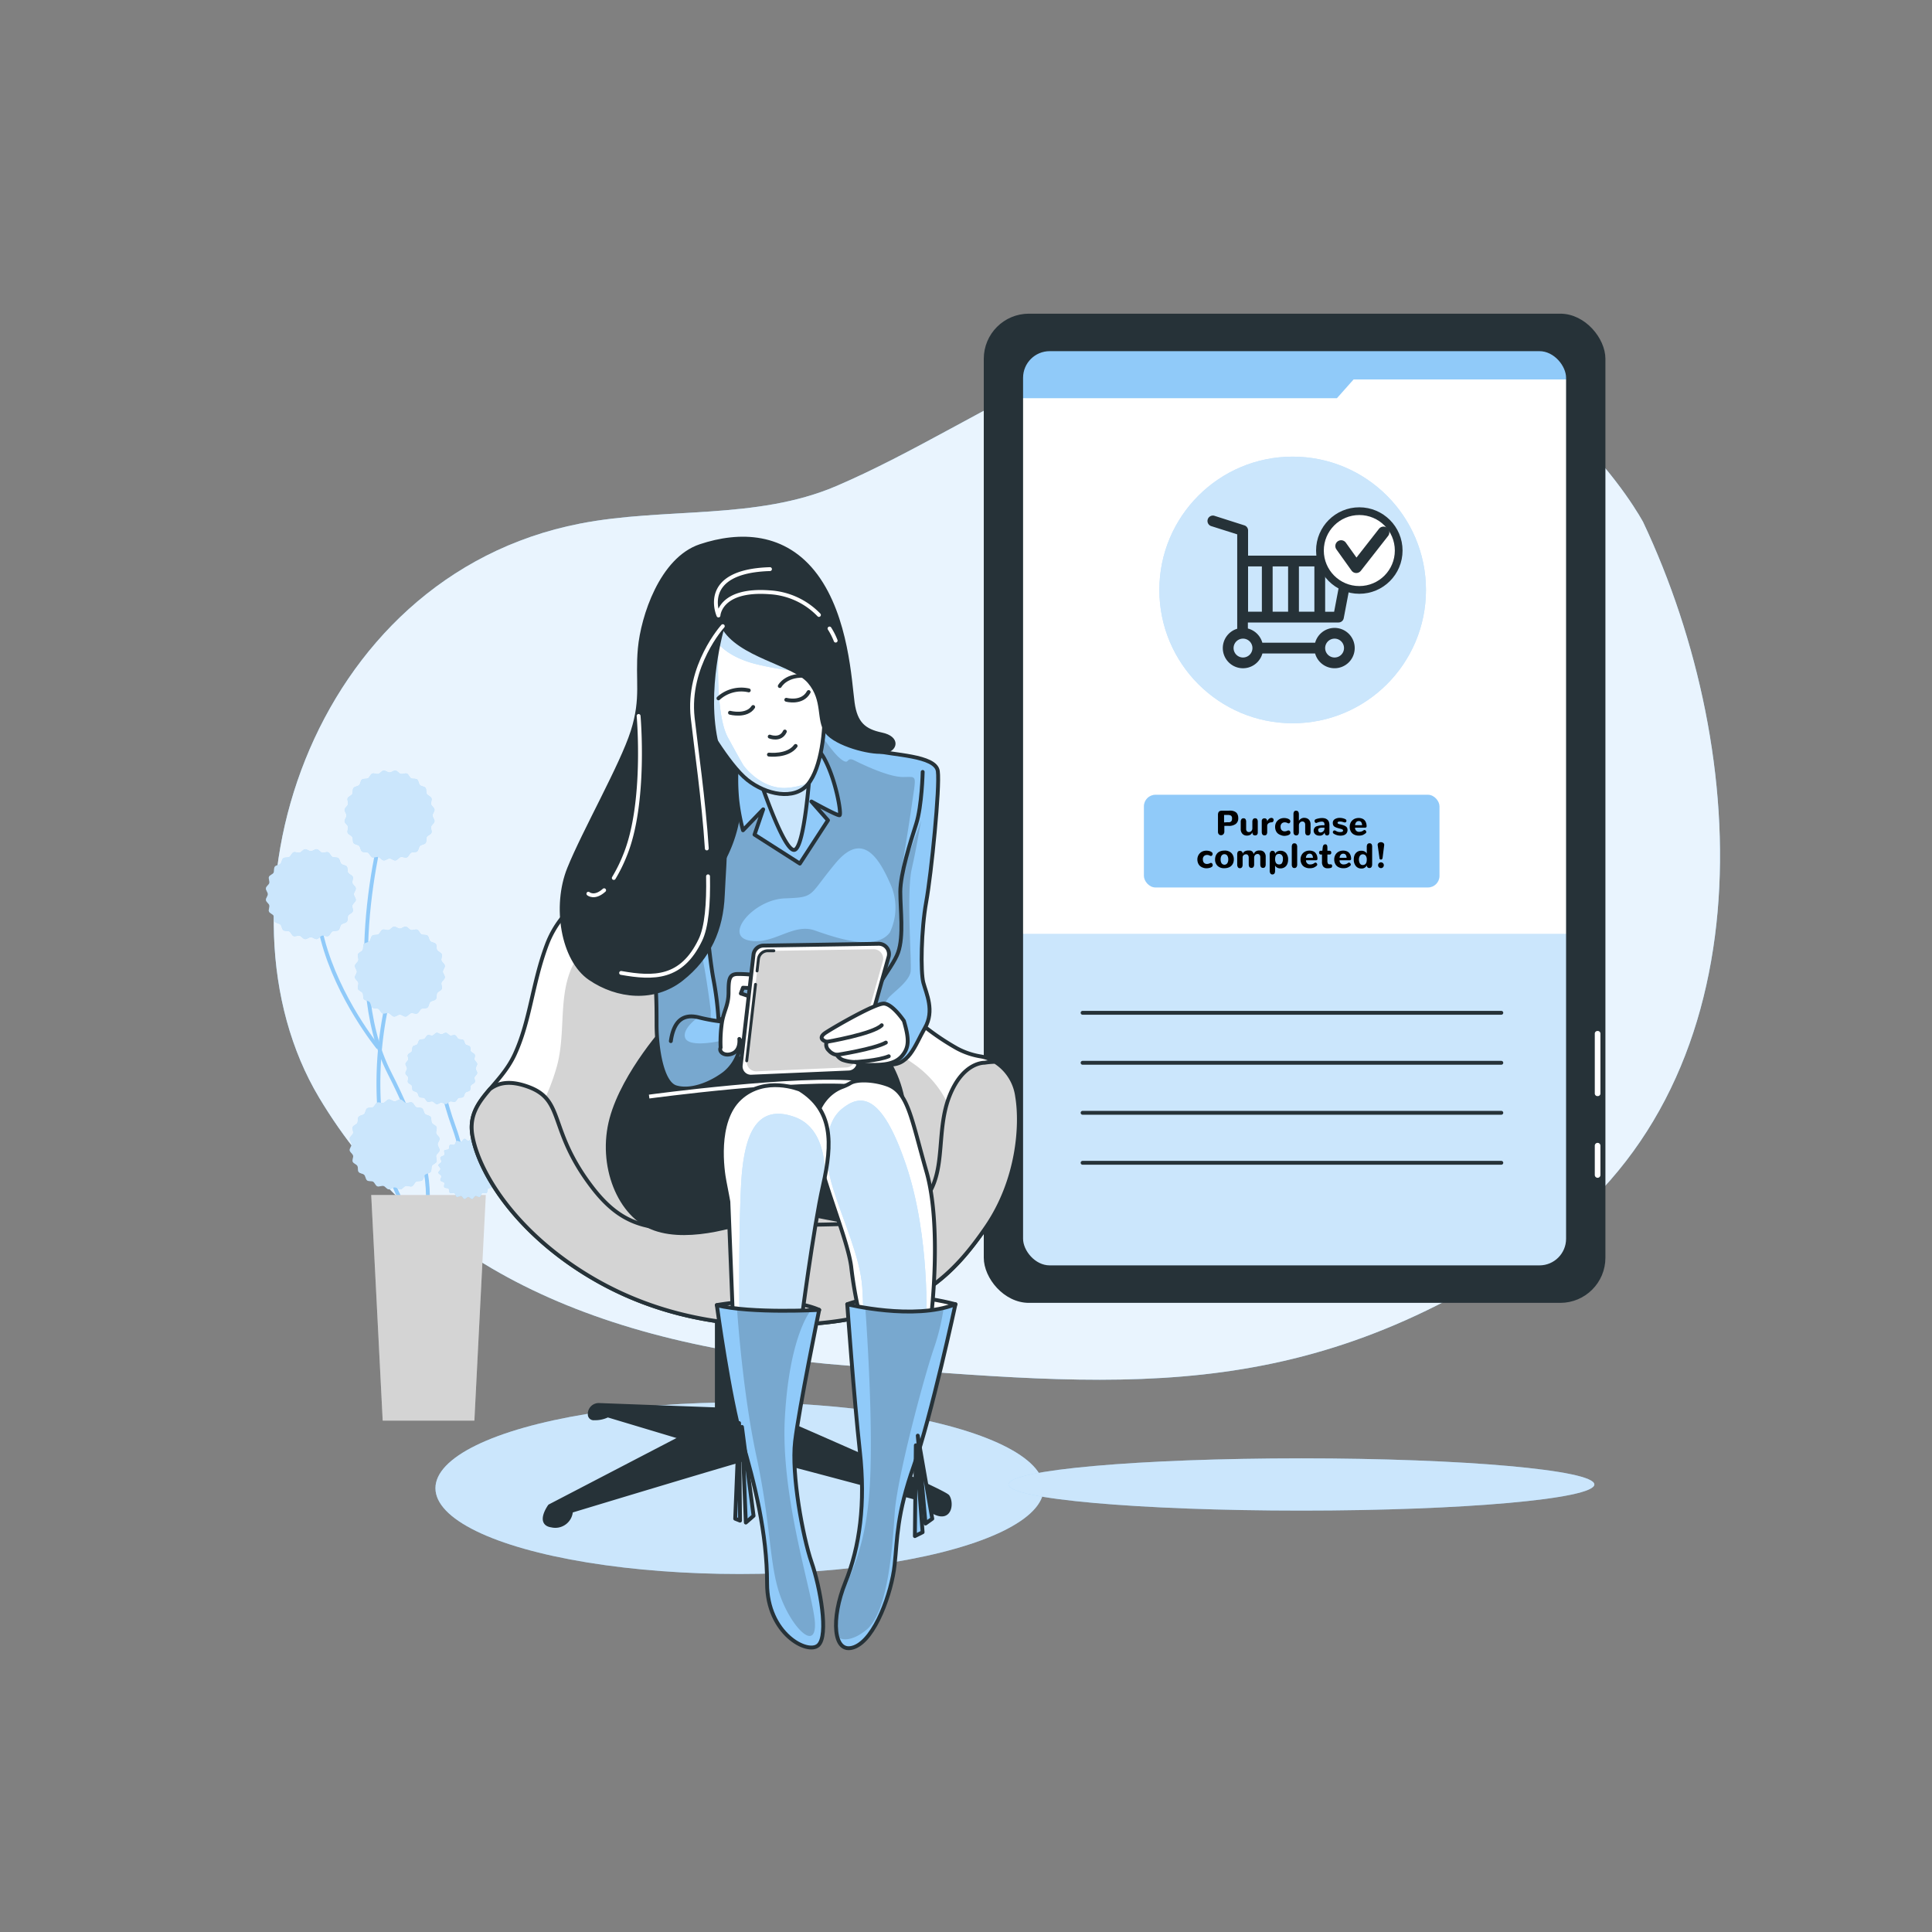 <svg xmlns="http://www.w3.org/2000/svg" xmlns:xlink="http://www.w3.org/1999/xlink" viewBox="0 0 500 500"><rect x="0" y="0" width="500" height="500" fill="#808080" stroke="none"/><defs><clipPath id="freepik--clip-path--inject-42"><rect x="264.27" y="90.38" width="141.53" height="237.6" rx="7.39" style="fill:#fff;stroke:#263238;stroke-linecap:round;stroke-linejoin:round"></rect></clipPath><clipPath id="freepik--clip-path-2--inject-42"><path d="M257.54,274.8a19.66,19.66,0,0,0-2.77.24s-5.5-.25-9,8.5-1,18.5-5.5,25.5-8,7.75-36.75,8-38.75,5.25-50.25-9.75-7-22.5-16.5-26c-4.69-1.73-7.73-1.14-10,.59-3,3.49-5.39,6.76-4.53,11.91,1.5,9,10.25,23.75,28.25,35.25s39.25,15.75,63,13.25,33.5-12.75,41.75-24.75,9.25-26.25,8-33.75A12.53,12.53,0,0,0,257.54,274.8Z" style="fill:#fff;stroke:#263238;stroke-linecap:round;stroke-linejoin:round"></path></clipPath><clipPath id="freepik--clip-path-3--inject-42"><path d="M211.33,188s9.9,4.86,14.76,6.16,16.06,1.31,16.62,5.42-1.68,26.52-3,33.8-1.49,18.12-.75,20.92,3,7.28.38,11.77-4.11,10.27-10.09,9.33-7.47-5.23-7.47-5.23l-36.41,4.49s-2.81-14.76-6-27.83-9.71-31.75-9.15-40.71,12.14-14.57,20.17-17.18S211.33,188,211.33,188Z" style="fill:#90CAF9;stroke:#263238;stroke-linecap:round;stroke-linejoin:round"></path></clipPath><clipPath id="freepik--clip-path-4--inject-42"><path d="M182.39,234.14s1.12,13.26,2.24,19.24a81.68,81.68,0,0,1,1.31,10.45s4.48-.93,5.41,2.62a11.21,11.21,0,0,1-3.92,11.39c-3.74,2.8-8.78,4.67-12.51,3.55s-5-10.46-5-16.25,0-13.26-1.68-17.55S171.37,229.28,182.39,234.14Z" style="fill:#90CAF9;stroke:#263238;stroke-linecap:round;stroke-linejoin:round"></path></clipPath><clipPath id="freepik--clip-path-5--inject-42"><path d="M197,202.77s6,17.74,8.6,17.18,3.92-19.61,3.92-19.61A16.06,16.06,0,0,1,197,202.77Z" style="fill:#fff;stroke:#263238;stroke-linecap:round;stroke-linejoin:round"></path></clipPath><clipPath id="freepik--clip-path-6--inject-42"><path d="M181.64,185.77s6.66,12,11.77,16.06c4.76,3.79,12.14,5.42,15.68,1.12s4.49-14,4.3-20.17-4.67-10.27-9.71-15.31-12.7-11.58-17.74-8.22S180,181.85,181.64,185.77Z" style="fill:#fff;stroke:#263238;stroke-linecap:round;stroke-linejoin:round"></path></clipPath><clipPath id="freepik--clip-path-7--inject-42"><path d="M220.13,280.28a12.43,12.43,0,0,1-2.1,1c-1.79.65-5.52,2.67-7,8.47-2,7.75,8,28.75,9.25,38a105.21,105.21,0,0,0,2.25,12.75s3.75,1,10,2,8.5-2.25,8.5-2.25,2.75-23-1.25-37-4.75-20.5-10-22.5C226.09,279.39,221.79,279.31,220.13,280.28Z" style="fill:#fff;stroke:#263238;stroke-linecap:round;stroke-linejoin:round"></path></clipPath><clipPath id="freepik--clip-path-8--inject-42"><path d="M219.27,337.54s17.25,4.25,28,0c0,0-6.25,29-10.75,41.75s-4.25,18.75-5,25.75-5,19.25-10.5,21.25-6-7.5-2.25-16.75,5.25-20.5,3.75-34S219.27,337.54,219.27,337.54Z" style="fill:#90CAF9;stroke:#263238;stroke-linecap:round;stroke-linejoin:round"></path></clipPath><clipPath id="freepik--clip-path-9--inject-42"><path d="M207,282s-9-3.75-15.5,2.25-4.5,19-4,21.5,1,5.25,1,5.25l1.25,31.75,17.5.25s3.25-25.25,5.75-36.25S215.52,287.29,207,282Z" style="fill:#fff;stroke:#263238;stroke-linecap:round;stroke-linejoin:round"></path></clipPath><clipPath id="freepik--clip-path-10--inject-42"><path d="M185.52,337.79s3.25,24,6.5,35,6.5,24,6.5,37,10.5,18.5,13.25,16,.5-15-1.75-21.5-5.25-22.75-4.25-31.25S212,339,212,339,194.52,340,185.52,337.79Z" style="fill:#90CAF9;stroke:#263238;stroke-linecap:round;stroke-linejoin:round"></path></clipPath></defs><g id="freepik--background-simple--inject-42"><path d="M425.24,135.11S400.91,89.4,347.18,82.63,256,108.87,216.41,125.8c-20.7,8.86-44.35,5.42-66.33,9.71C79.8,149.23,53.33,235.2,82.6,284.09c25.34,42.32,70,64.33,137.87,69.41S336,364.5,396.85,323,453.62,195.21,425.24,135.11Z" style="fill:#90CAF9"></path><path d="M425.24,135.11S400.91,89.4,347.18,82.63,256,108.87,216.41,125.8c-20.7,8.86-44.35,5.42-66.33,9.71C79.8,149.23,53.33,235.2,82.6,284.09c25.34,42.32,70,64.33,137.87,69.41S336,364.5,396.85,323,453.62,195.21,425.24,135.11Z" style="fill:#fff;opacity:0.8"></path></g><g id="freepik--Shadow--inject-42"><ellipse cx="191.4" cy="385.14" rx="78.71" ry="22.21" style="fill:#90CAF9"></ellipse><ellipse cx="191.4" cy="385.14" rx="78.71" ry="22.21" style="fill:#fff;opacity:0.53"></ellipse><path d="M412.62,384.18c0,3.73-33.94,6.76-75.81,6.76s-75.81-3-75.81-6.76,33.94-6.76,75.81-6.76S412.62,380.44,412.62,384.18Z" style="fill:#90CAF9"></path><path d="M412.62,384.18c0,3.73-33.94,6.76-75.81,6.76s-75.81-3-75.81-6.76,33.94-6.76,75.81-6.76S412.62,380.44,412.62,384.18Z" style="fill:#fff;opacity:0.53"></path></g><g id="freepik--Device--inject-42"><rect x="255.09" y="81.68" width="159.88" height="255" rx="11.18" transform="translate(670.07 418.36) rotate(180)" style="fill:#263238;stroke:#263238;stroke-linecap:round;stroke-linejoin:round"></rect><rect x="264.27" y="90.38" width="141.53" height="237.6" rx="7.39" style="fill:#fff"></rect><g style="clip-path:url(#freepik--clip-path--inject-42)"><path d="M264.27,241.72v78.87a7.39,7.39,0,0,0,7.39,7.39H398.41a7.39,7.39,0,0,0,7.39-7.39V241.72Z" style="fill:#90CAF9"></path><path d="M264.27,241.72v78.87a7.39,7.39,0,0,0,7.39,7.39H398.41a7.39,7.39,0,0,0,7.39-7.39V241.72Z" style="fill:#fff;opacity:0.53"></path><circle cx="334.54" cy="152.68" r="34.5" style="fill:#90CAF9"></circle><circle cx="334.54" cy="152.68" r="34.5" style="fill:#fff;opacity:0.53"></circle><path d="M345.36,162.5a5.22,5.22,0,0,0-5,3.83H326.69a5.24,5.24,0,0,0-3.74-3.67V161.1h23.44a1.38,1.38,0,0,0,1.37-1.13l2.76-14.52a1.39,1.39,0,0,0-1.37-1.65H323v-6.53a1.38,1.38,0,0,0-1-1.32l-7.58-2.42a1.4,1.4,0,1,0-.85,2.66l6.62,2.1v24.43a5.22,5.22,0,1,0,6.52,6.4h13.64a5.22,5.22,0,1,0,5-6.62Zm-16-15.91h4v11.72h-4Zm6.8,0h4v11.72h-4Zm9.11,11.73h-2.32V146.59h4.55Zm-18.7-11.73v11.72H323V146.59Zm-4.88,23.57a2.44,2.44,0,1,1,2.44-2.44A2.44,2.44,0,0,1,321.66,170.16Zm23.7,0a2.44,2.44,0,1,1,2.44-2.44A2.44,2.44,0,0,1,345.36,170.16Z" style="fill:#263238"></path><circle cx="351.79" cy="142.48" r="10.19" style="fill:#fff;stroke:#263238;stroke-miterlimit:10;stroke-width:2px"></circle><polyline points="347.08 141.31 351 146.8 358.06 137.78" style="fill:none;stroke:#263238;stroke-linecap:round;stroke-linejoin:round;stroke-width:3px"></polyline><rect x="296.04" y="205.68" width="76.5" height="24" rx="3" style="fill:#90CAF9"></rect><path d="M315.45,215.93a.94.94,0,0,1-.24-.64v-4.16c0-.16,0-.31,0-.42a2.33,2.33,0,0,1,.08-.36.75.75,0,0,1,.18-.3.85.85,0,0,1,.3-.18,1.33,1.33,0,0,1,.47-.07H318a6,6,0,0,1,.77,0,3.11,3.11,0,0,1,.68.19,1.86,1.86,0,0,1,.54.35,1.56,1.56,0,0,1,.34.58,2.24,2.24,0,0,1,.13.82,1.77,1.77,0,0,1-.64,1.49,2.88,2.88,0,0,1-1.82.51h-1.14v1.5a.94.94,0,0,1-.24.64.76.76,0,0,1-.58.27A.74.74,0,0,1,315.45,215.93Zm2.26-3.14a3.11,3.11,0,0,0,.5,0,.86.86,0,0,0,.35-.16.62.62,0,0,0,.22-.3,1.37,1.37,0,0,0,.07-.49.88.88,0,0,0-.25-.74,1.42,1.42,0,0,0-.81-.19h-1v1.93Z"></path><path d="M321.55,215.8a1.71,1.71,0,0,1-.45-1.25v-1.84a1.15,1.15,0,0,1,.18-.7.62.62,0,0,1,.55-.24.56.56,0,0,1,.51.24,1.23,1.23,0,0,1,.16.7v1.82a.85.85,0,0,0,.2.6.66.66,0,0,0,.51.21.86.86,0,0,0,.64-.28,1,1,0,0,0,.26-.71v-1.64a1.15,1.15,0,0,1,.18-.7.62.62,0,0,1,.55-.24.56.56,0,0,1,.51.24,1.23,1.23,0,0,1,.16.7v2.72a.84.84,0,0,1-.17.58.7.7,0,0,1-.54.19c-.46,0-.68-.26-.68-.77v-.06a1.46,1.46,0,0,1-.54.67,1.78,1.78,0,0,1-.91.21A1.52,1.52,0,0,1,321.55,215.8Z"></path><path d="M326.54,215.26v-2.8a.67.67,0,0,1,.15-.44.57.57,0,0,1,.35-.22,1.14,1.14,0,0,1,.41,0,.6.6,0,0,1,.34.23.64.64,0,0,1,.15.43v.16a1.87,1.87,0,0,1,.15-.32,3,3,0,0,1,.23-.3,1,1,0,0,1,.33-.24.9.9,0,0,1,.4-.09.51.51,0,0,1,.28.07.38.38,0,0,1,.19.16.58.58,0,0,1,.08.22.42.42,0,0,1,0,.25.73.73,0,0,1-.09.22.42.42,0,0,1-.18.17.58.58,0,0,1-.26.06,1.35,1.35,0,0,0-.79.25.83.83,0,0,0-.33.69v1.52a1.17,1.17,0,0,1-.16.69.62.62,0,0,1-.54.22C326.78,216.2,326.54,215.89,326.54,215.26Z"></path><path d="M331.44,216.11a2.26,2.26,0,0,1-.73-.4,1.94,1.94,0,0,1-.52-.72,2.54,2.54,0,0,1-.19-1,2.36,2.36,0,0,1,.3-1.19,2.28,2.28,0,0,1,.85-.81,2.46,2.46,0,0,1,1.19-.28,2.92,2.92,0,0,1,.8.11,1.71,1.71,0,0,1,.59.3.57.57,0,0,1,.18.28.52.52,0,0,1,0,.3.82.82,0,0,1-.12.25.36.36,0,0,1-.23.13.59.59,0,0,1-.31-.06,1.5,1.5,0,0,0-.8-.2,1.1,1.1,0,0,0-.76.31,1.17,1.17,0,0,0-.28.85,1.7,1.7,0,0,0,.1.57,1,1,0,0,0,.94.6,1.79,1.79,0,0,0,.83-.21.48.48,0,0,1,.3,0,.31.31,0,0,1,.23.14.84.84,0,0,1,.13.27.56.56,0,0,1,0,.31.59.59,0,0,1-.19.28,1.71,1.71,0,0,1-.62.28,3.33,3.33,0,0,1-.84.1A2.41,2.41,0,0,1,331.44,216.11Z"></path><path d="M334.75,215.26v-4.51a1.27,1.27,0,0,1,.16-.71.58.58,0,0,1,.52-.23c.48,0,.72.31.72.94v1.68a1.59,1.59,0,0,1,1.58-.76,1.64,1.64,0,0,1,.54.13,1.55,1.55,0,0,1,.46.31,1.53,1.53,0,0,1,.32.51,2,2,0,0,1,.12.71v1.93a1.21,1.21,0,0,1-.16.7.61.61,0,0,1-.54.24c-.46,0-.69-.31-.69-.94v-1.85a.87.87,0,0,0-.2-.6.67.67,0,0,0-.52-.21.82.82,0,0,0-.63.28,1,1,0,0,0-.27.72v1.66a1.21,1.21,0,0,1-.16.7.61.61,0,0,1-.54.24C335,216.2,334.75,215.89,334.75,215.26Z"></path><path d="M340.37,215.89a1.26,1.26,0,0,1,.22-2,5.51,5.51,0,0,1,2.18-.3v-.28c0-.45-.24-.68-.72-.68a3.37,3.37,0,0,0-1.26.32.37.37,0,0,1-.42-.08.53.53,0,0,1-.16-.44.43.43,0,0,1,.25-.38,3.45,3.45,0,0,1,.78-.24,4.07,4.07,0,0,1,.9-.1,3,3,0,0,1,.77.09,1.73,1.73,0,0,1,.6.32,1.42,1.42,0,0,1,.41.59,2.73,2.73,0,0,1,.13.91v1.87a.86.86,0,0,1-.12.47.52.52,0,0,1-.31.23.77.77,0,0,1-.37,0,.5.5,0,0,1-.3-.24.79.79,0,0,1-.13-.47v-.07a1.31,1.31,0,0,1-1.42.85A1.5,1.5,0,0,1,340.37,215.89Zm2.05-.71a1,1,0,0,0,.35-.8v-.18h-.43l-.36,0a1.82,1.82,0,0,0-.31.05.9.9,0,0,0-.23.08.41.41,0,0,0-.18.12.77.77,0,0,0-.1.18.58.58,0,0,0,0,.24.56.56,0,0,0,.55.57A1,1,0,0,0,342.42,215.18Z"></path><path d="M345.12,215.72a.48.48,0,0,1-.16-.22.39.39,0,0,1,0-.26.57.57,0,0,1,.13-.21.34.34,0,0,1,.23-.11.58.58,0,0,1,.3.06l.16.09.24.12a1.54,1.54,0,0,0,.28.09,2.32,2.32,0,0,0,.38.06h.3l.29-.05a.48.48,0,0,0,.23-.13.32.32,0,0,0,.09-.24.28.28,0,0,0-.13-.22,1,1,0,0,0-.39-.17l-.61-.16-.55-.17a3,3,0,0,1-.41-.19,1.08,1.08,0,0,1-.33-.24,1,1,0,0,1-.17-.33,1.31,1.31,0,0,1-.07-.46,1.1,1.1,0,0,1,.55-1,2.4,2.4,0,0,1,1.48-.3,2.73,2.73,0,0,1,.51.07l.37.1.32.14a.51.51,0,0,1,.23.2.38.38,0,0,1,.07.26.68.68,0,0,1-.08.24.34.34,0,0,1-.21.14.67.67,0,0,1-.31,0,3.74,3.74,0,0,0-.89-.22h-.34a.85.85,0,0,0-.32.09.23.23,0,0,0-.15.21.3.3,0,0,0,.12.25,1.3,1.3,0,0,0,.39.14l.6.15a5.47,5.47,0,0,1,.61.2,1.94,1.94,0,0,1,.45.25,1,1,0,0,1,.31.38,1.46,1.46,0,0,1-.15,1.35,1.39,1.39,0,0,1-.7.5,2.61,2.61,0,0,1-1,.13A3.09,3.09,0,0,1,345.12,215.72Z"></path><path d="M350.46,216a1.89,1.89,0,0,1-.84-.77,2.4,2.4,0,0,1-.31-1.26,2.34,2.34,0,0,1,.28-1.16,2.22,2.22,0,0,1,.82-.82,2.41,2.41,0,0,1,1.21-.29,2.29,2.29,0,0,1,.94.17,1.59,1.59,0,0,1,.65.47,2.09,2.09,0,0,1,.35.68,2.66,2.66,0,0,1,.12.82c0,.24-.15.36-.44.36h-2.55a1,1,0,0,0,1.15,1.07,1.53,1.53,0,0,0,.6-.12,1.66,1.66,0,0,0,.5-.3.38.38,0,0,1,.37,0,.52.52,0,0,1,.26.34.36.36,0,0,1-.09.4,2.64,2.64,0,0,1-.29.23l-.36.21a1.91,1.91,0,0,1-.51.17,3.24,3.24,0,0,1-.64.06A2.77,2.77,0,0,1,350.46,216Zm2.05-2.44a1.48,1.48,0,0,0-.22-.78.76.76,0,0,0-.66-.28.8.8,0,0,0-.66.3,1.29,1.29,0,0,0-.27.76Z"></path><path d="M311.33,224.55a2.26,2.26,0,0,1-.73-.4,1.94,1.94,0,0,1-.52-.72,2.54,2.54,0,0,1-.2-1,2.31,2.31,0,0,1,.31-1.18,2.28,2.28,0,0,1,.84-.82,2.53,2.53,0,0,1,1.2-.28,3,3,0,0,1,.8.11,1.81,1.81,0,0,1,.59.3.57.57,0,0,1,.18.28.52.52,0,0,1,0,.3,1.15,1.15,0,0,1-.12.25.36.36,0,0,1-.24.13.58.58,0,0,1-.3-.06,1.51,1.51,0,0,0-.81-.2,1.1,1.1,0,0,0-.75.31,1.13,1.13,0,0,0-.28.85,1.7,1.7,0,0,0,.1.57,1,1,0,0,0,.35.43,1,1,0,0,0,.59.17,1.82,1.82,0,0,0,.83-.21.47.47,0,0,1,.3-.05.31.31,0,0,1,.23.14.84.84,0,0,1,.13.27.56.56,0,0,1,0,.31.59.59,0,0,1-.19.28,1.71,1.71,0,0,1-.62.28,3.33,3.33,0,0,1-.84.1A2.41,2.41,0,0,1,311.33,224.55Z"></path><path d="M315.09,224.07a2.2,2.2,0,0,1-.63-1.65,2.56,2.56,0,0,1,.15-.89,2.26,2.26,0,0,1,.44-.73,2,2,0,0,1,.76-.49,3,3,0,0,1,1.07-.18,2.42,2.42,0,0,1,1.79.62,2.27,2.27,0,0,1,.64,1.67,2.6,2.6,0,0,1-.15.89,2.1,2.1,0,0,1-.45.71,1.92,1.92,0,0,1-.76.49,3,3,0,0,1-1.07.18A2.39,2.39,0,0,1,315.09,224.07Zm2.52-.65a1.7,1.7,0,0,0,.26-1,1.75,1.75,0,0,0-.26-1,.92.92,0,0,0-1.46,0,1.75,1.75,0,0,0-.25,1,1.69,1.69,0,0,0,.25,1,.91.91,0,0,0,1.46,0Z"></path><path d="M320.35,224.4a1.23,1.23,0,0,1-.16-.7v-2.58a1.25,1.25,0,0,1,.16-.69.64.64,0,0,1,.53-.22.65.65,0,0,1,.71.73V221a1.19,1.19,0,0,1,.55-.67,1.83,1.83,0,0,1,.93-.22,2.76,2.76,0,0,1,.44,0,2,2,0,0,1,.39.13,1.11,1.11,0,0,1,.33.29,2,2,0,0,1,.22.49,2.18,2.18,0,0,1,.32-.49,1.4,1.4,0,0,1,.41-.29,2,2,0,0,1,.44-.13,3.38,3.38,0,0,1,.47,0,1.4,1.4,0,0,1,1.06.42,1.67,1.67,0,0,1,.41,1.21v1.93a1.29,1.29,0,0,1-.16.7.61.61,0,0,1-.54.24c-.47,0-.7-.31-.7-.94v-1.85a.85.85,0,0,0-.19-.59.63.63,0,0,0-.5-.22.87.87,0,0,0-.64.26,1,1,0,0,0-.26.71v1.69a1.13,1.13,0,0,1-.17.7.61.61,0,0,1-.54.24c-.46,0-.69-.31-.69-.94V222a1.07,1.07,0,0,0-.18-.67.6.6,0,0,0-.51-.24.91.91,0,0,0-.64.23.8.8,0,0,0-.25.64v1.79c0,.63-.24.94-.73.94A.56.56,0,0,1,320.35,224.4Z"></path><path d="M328.75,226a1.3,1.3,0,0,1-.15-.7v-4.11a1.36,1.36,0,0,1,.17-.73.61.61,0,0,1,.54-.27.64.64,0,0,1,.5.2.69.69,0,0,1,.18.49V221a1.32,1.32,0,0,1,.58-.63,1.94,1.94,0,0,1,2.25.39,2.48,2.48,0,0,1,.54,1.72,3,3,0,0,1-.16,1,1.78,1.78,0,0,1-.43.71,1.81,1.81,0,0,1-.62.41,1.94,1.94,0,0,1-.76.14,1.71,1.71,0,0,1-.86-.2,1.2,1.2,0,0,1-.54-.55v1.38c0,.63-.24.94-.72.94A.58.58,0,0,1,328.75,226Zm3-2.62a1.73,1.73,0,0,0,.26-1,2.44,2.44,0,0,0,0-.48,1.82,1.82,0,0,0-.16-.43.8.8,0,0,0-.31-.32A.88.88,0,0,0,331,221c-.7,0-1,.46-1,1.37a1.74,1.74,0,0,0,.26,1,.92.92,0,0,0,.75.34A.85.85,0,0,0,331.76,223.4Z"></path><path d="M334.47,224.4a1.29,1.29,0,0,1-.16-.7v-4.51a1.29,1.29,0,0,1,.16-.7.56.56,0,0,1,.51-.24.63.63,0,0,1,.55.24,1.13,1.13,0,0,1,.18.7v4.51a1.13,1.13,0,0,1-.18.7.63.63,0,0,1-.55.24A.56.56,0,0,1,334.47,224.4Z"></path><path d="M337.74,224.44a1.84,1.84,0,0,1-.84-.77,2.41,2.41,0,0,1-.32-1.26,2.35,2.35,0,0,1,.29-1.16,2.09,2.09,0,0,1,.82-.82,2.37,2.37,0,0,1,1.2-.29,2.34,2.34,0,0,1,.95.17,1.49,1.49,0,0,1,.64.47,2,2,0,0,1,.36.68,2.66,2.66,0,0,1,.12.82q0,.36-.45.36H338a1,1,0,0,0,1.15,1.07,1.52,1.52,0,0,0,.59-.12,1.81,1.81,0,0,0,.51-.3.36.36,0,0,1,.36,0,.5.5,0,0,1,.27.34.38.38,0,0,1-.1.4,2.6,2.6,0,0,1-.28.23l-.36.21a1.87,1.87,0,0,1-.52.17,3.1,3.1,0,0,1-.64.06A2.73,2.73,0,0,1,337.74,224.44Zm2.05-2.44a1.47,1.47,0,0,0-.23-.78.76.76,0,0,0-.65-.28.82.82,0,0,0-.67.3,1.29,1.29,0,0,0-.27.76Z"></path><path d="M342.49,224.3a1.86,1.86,0,0,1-.36-1.28v-1.87h-.27a.49.49,0,0,1-.36-.12.54.54,0,0,1-.12-.39.41.41,0,0,1,.47-.46h.37l.1-.85c.05-.55.28-.82.67-.82s.54.3.54.89v.78h.54c.31,0,.46.17.46.5a.45.45,0,0,1-.12.35.5.5,0,0,1-.37.12h-.51v1.56a1.56,1.56,0,0,0,.14.78c.08.15.24.21.48.2h.25a.28.28,0,0,1,.22.07.39.39,0,0,1,.13.2.93.93,0,0,1,0,.24.53.53,0,0,1-.08.24.34.34,0,0,1-.18.15,3,3,0,0,1-1,.12A1.4,1.4,0,0,1,342.49,224.3Z"></path><path d="M346.45,224.44a1.89,1.89,0,0,1-.84-.77,2.4,2.4,0,0,1-.31-1.26,2.34,2.34,0,0,1,.28-1.16,2.22,2.22,0,0,1,.82-.82,2.41,2.41,0,0,1,1.21-.29,2.29,2.29,0,0,1,.94.17,1.52,1.52,0,0,1,.65.47,2,2,0,0,1,.35.68,2.66,2.66,0,0,1,.12.82c0,.24-.15.36-.44.36h-2.55a1,1,0,0,0,1.15,1.07,1.53,1.53,0,0,0,.6-.12,1.9,1.9,0,0,0,.5-.3.38.38,0,0,1,.37,0,.52.52,0,0,1,.26.34.36.36,0,0,1-.09.4,2.64,2.64,0,0,1-.29.23l-.36.21a1.91,1.91,0,0,1-.51.17,3.24,3.24,0,0,1-.64.06A2.77,2.77,0,0,1,346.45,224.44ZM348.5,222a1.48,1.48,0,0,0-.22-.78.76.76,0,0,0-.65-.28.81.81,0,0,0-.67.3,1.29,1.29,0,0,0-.27.76Z"></path><path d="M350.89,224.13a2.52,2.52,0,0,1-.53-1.71,3.13,3.13,0,0,1,.15-1,1.94,1.94,0,0,1,.43-.7,1.84,1.84,0,0,1,.62-.42,2.13,2.13,0,0,1,.76-.13,1.68,1.68,0,0,1,.86.2,1.15,1.15,0,0,1,.54.55v-1.74a1.26,1.26,0,0,1,.17-.71.67.67,0,0,1,.56-.23.59.59,0,0,1,.51.23,1.34,1.34,0,0,1,.15.71v4.47a1.38,1.38,0,0,1-.17.73.59.59,0,0,1-.53.26.66.66,0,0,1-.51-.19.7.7,0,0,1-.18-.5v0a1.44,1.44,0,0,1-1.45.82A1.74,1.74,0,0,1,350.89,224.13Zm2.83-1.68a1.65,1.65,0,0,0-.27-1,.9.9,0,0,0-.75-.35.85.85,0,0,0-.75.38,1.79,1.79,0,0,0-.26,1,2,2,0,0,0,.06.49,1.65,1.65,0,0,0,.16.44.89.89,0,0,0,.3.34.88.88,0,0,0,.46.12Q353.72,223.86,353.72,222.45Z"></path><path d="M356.55,218.78a.62.62,0,0,1,.38-.72,1,1,0,0,1,.9,0,.64.64,0,0,1,.39.72l-.41,3.25a.53.53,0,0,1-.15.32.4.4,0,0,1-.28.11.38.38,0,0,1-.27-.11A.44.44,0,0,1,357,222Zm.32,5.67a.69.69,0,0,1-.22-.53.74.74,0,0,1,.21-.53.69.69,0,0,1,.53-.22.72.72,0,0,1,.52.21.7.7,0,0,1,.22.54.76.76,0,0,1-.21.53.74.74,0,0,1-1.05,0Z"></path><line x1="280.17" y1="262.11" x2="388.54" y2="262.11" style="fill:none;stroke:#263238;stroke-linecap:round;stroke-linejoin:round"></line><line x1="280.17" y1="275.05" x2="388.54" y2="275.05" style="fill:none;stroke:#263238;stroke-linecap:round;stroke-linejoin:round"></line><line x1="280.17" y1="287.99" x2="388.54" y2="287.99" style="fill:none;stroke:#263238;stroke-linecap:round;stroke-linejoin:round"></line><line x1="280.17" y1="300.93" x2="388.54" y2="300.93" style="fill:none;stroke:#263238;stroke-linecap:round;stroke-linejoin:round"></line><path d="M398.41,90.38H271.66a7.39,7.39,0,0,0-7.39,7.39v5.28H346l4.31-4.85H405.8v-.43A7.39,7.39,0,0,0,398.41,90.38Z" style="fill:#90CAF9"></path></g><rect x="264.27" y="90.38" width="141.53" height="237.6" rx="7.39" style="fill:none;stroke:#263238;stroke-linecap:round;stroke-linejoin:round"></rect><path d="M412.73,296.5v7.58a.73.73,0,0,0,.73.73h0a.72.72,0,0,0,.73-.73V296.5a.73.73,0,0,0-.73-.73h0A.73.73,0,0,0,412.73,296.5Z" style="fill:#fff"></path><path d="M412.73,267.44v15.61a.69.69,0,0,0,.73.62h0a.68.68,0,0,0,.73-.62V267.44a.68.68,0,0,0-.73-.62h0A.69.69,0,0,0,412.73,267.44Z" style="fill:#fff"></path></g><g id="freepik--Plants--inject-42"><path d="M110.17,313.79s4-10-9.33-36-.67-68-.67-68" style="fill:none;stroke:#90CAF9;stroke-miterlimit:10"></path><path d="M118.17,316.46s4.67-10-.67-24.67-3.92-23-3.92-23" style="fill:none;stroke:#90CAF9;stroke-miterlimit:10"></path><path d="M97.89,271.14s-10.39-12.68-14.39-28-4-22.66-4-22.66" style="fill:none;stroke:#90CAF9;stroke-miterlimit:10"></path><path d="M104.17,311.12s-4.67-6-6-24a96.1,96.1,0,0,1,3.33-32.66" style="fill:none;stroke:#90CAF9;stroke-miterlimit:10"></path><polygon points="99.04 367.65 122.77 367.65 125.73 309.27 96.07 309.27 99.04 367.65" style="fill:#fff"></polygon><polygon points="99.04 367.65 122.77 367.65 125.73 309.27 96.07 309.27 99.04 367.65" style="opacity:0.17"></polygon><path d="M104.94,277.73c0,.4.6.7.7,1.08s-.22.91-.07,1.27.75.51,1,.85,0,.94.26,1.25.86.3,1.14.58.27.9.58,1.14.91.07,1.25.27.49.8.85.95.9-.17,1.28-.07.68.64,1.07.7.82-.4,1.22-.4.82.45,1.21.4.69-.6,1.07-.7.92.22,1.28.07.51-.76.85-.95.94,0,1.25-.27.3-.86.58-1.14.9-.26,1.14-.58.06-.9.26-1.25.8-.48,1-.85-.17-.89-.06-1.27.64-.68.69-1.08-.39-.81-.39-1.21.44-.83.39-1.21-.59-.7-.69-1.08.22-.91.07-1.27-.76-.51-1-.85,0-.94-.26-1.25-.86-.3-1.14-.58-.26-.9-.58-1.14-.9-.07-1.25-.27-.48-.8-.85-.95-.89.17-1.28.07-.67-.64-1.07-.7-.81.4-1.21.4-.83-.45-1.22-.4-.69.6-1.07.7-.91-.22-1.27-.07-.52.75-.86.95-.93,0-1.25.27-.3.86-.58,1.14-.89.26-1.13.57-.07.91-.27,1.25-.8.49-1,.86.17.89.07,1.27-.65.68-.7,1.07.4.82.4,1.22S104.89,277.35,104.94,277.73ZM92.36,251.45c0-.51-.57-1-.5-1.53s.75-.88.88-1.36-.28-1.15-.09-1.6.95-.65,1.2-1.08,0-1.18.33-1.57,1.09-.38,1.44-.73.33-1.13.73-1.44,1.14-.08,1.57-.33.61-1,1.08-1.2,1.12.22,1.61.09.85-.82,1.35-.88,1,.5,1.53.5,1-.57,1.53-.5.87.75,1.35.88,1.15-.28,1.61-.09.64.95,1.07,1.2,1.18,0,1.58.33.37,1.09.73,1.44,1.13.33,1.43.73.09,1.14.34,1.57,1,.61,1.19,1.08-.21,1.12-.08,1.61.81.85.88,1.35-.51,1-.51,1.53.57,1,.51,1.53-.75.87-.88,1.35.27,1.15.08,1.61-.95.64-1.19,1.07,0,1.18-.34,1.58-1.08.37-1.44.73-.33,1.13-.72,1.43-1.15.09-1.58.34-.61,1-1.07,1.19-1.13-.21-1.61-.08-.85.81-1.35.88-1-.51-1.53-.51-1,.57-1.53.51-.88-.75-1.36-.88-1.15.27-1.6.08-.65-.95-1.08-1.19-1.18,0-1.57-.34-.38-1.08-.73-1.44-1.13-.33-1.44-.72-.08-1.15-.33-1.58-1-.61-1.2-1.07.21-1.13.09-1.61-.82-.85-.88-1.35S92.36,252,92.36,251.45ZM91,296.17c0-.51-.56-1-.5-1.53s.75-.87.88-1.35-.28-1.15-.09-1.61,1-.65,1.2-1.08,0-1.18.33-1.57,1.09-.38,1.44-.73.33-1.13.73-1.44,1.14-.08,1.57-.33.62-1,1.08-1.2,1.12.22,1.61.09.85-.81,1.35-.88,1,.5,1.53.5,1-.56,1.53-.5.87.75,1.35.88,1.15-.28,1.61-.09.64.95,1.07,1.2,1.18,0,1.58.34.37,1.08.73,1.43,1.13.34,1.43.73.09,1.14.34,1.58,1,.61,1.2,1.07-.22,1.12-.09,1.61.81.85.88,1.35-.5,1-.5,1.53.56,1,.5,1.53-.75.87-.88,1.35.28,1.15.09,1.61-1,.65-1.2,1.08,0,1.18-.34,1.57-1.08.38-1.43.73-.34,1.13-.73,1.44-1.15.08-1.58.33-.61,1-1.07,1.2-1.13-.22-1.61-.09-.85.81-1.35.88-1-.5-1.53-.5-1,.56-1.53.5-.88-.75-1.35-.88-1.15.28-1.61.09-.65-.95-1.08-1.2-1.18,0-1.57-.34-.38-1.08-.73-1.43-1.13-.33-1.44-.73-.08-1.14-.33-1.58-1-.61-1.2-1.07.22-1.12.09-1.61-.82-.85-.88-1.35S91,296.68,91,296.17Zm23,6.35c0-.33-.58-.7-.54-1s.7-.54.78-.86-.37-.82-.25-1.12.81-.34,1-.62-.15-.9,0-1.16.87-.11,1.1-.34.09-.91.35-1.11.87.12,1.15-.05.32-.84.62-1,.81.33,1.13.25.52-.74.85-.78.69.53,1,.53.7-.57,1-.53.54.69.86.78.82-.38,1.13-.25.33.81.62,1,.89-.14,1.15.06.11.86.35,1.1.9.08,1.1.34-.12.87.05,1.16.85.31,1,.62-.33.81-.25,1.13.74.52.78.85-.53.69-.53,1,.57.71.53,1-.69.54-.78.85.38.83.25,1.13-.81.34-1,.62.15.89-.05,1.15-.87.12-1.11.35-.08.9-.34,1.1-.87-.11-1.16.05-.31.85-.62,1-.8-.34-1.12-.25-.53.73-.86.78-.69-.54-1-.54-.7.58-1,.54-.53-.7-.85-.78-.83.37-1.13.25-.33-.81-.62-1-.89.15-1.15-.05-.12-.87-.35-1.1-.9-.09-1.1-.35.11-.87,0-1.15-.85-.32-1-.62.34-.81.25-1.13-.73-.52-.78-.85S114,302.86,114,302.52ZM89.69,211.05c0-.51-.57-1.05-.5-1.54s.75-.87.87-1.35-.27-1.15-.08-1.6,1-.65,1.2-1.08,0-1.18.33-1.57,1.09-.38,1.44-.73.33-1.13.73-1.44,1.14-.08,1.57-.33.61-1,1.08-1.2,1.12.21,1.6.08.85-.81,1.35-.87,1,.5,1.54.5,1-.57,1.53-.5.87.75,1.35.87,1.15-.27,1.61-.08.64.95,1.07,1.2,1.18,0,1.58.33.37,1.09.72,1.44,1.14.33,1.44.73.08,1.14.33,1.57,1,.61,1.2,1.08-.21,1.12-.08,1.6.81.86.87,1.36-.5,1-.5,1.53.57,1,.5,1.53-.75.87-.87,1.35.27,1.15.08,1.61-1,.64-1.2,1.07,0,1.18-.33,1.58-1.08.37-1.44.73-.33,1.13-.73,1.43-1.14.08-1.57.34-.61,1-1.08,1.19-1.12-.21-1.6-.08-.85.81-1.35.88-1-.51-1.53-.51-1,.57-1.54.5-.87-.75-1.35-.87-1.15.27-1.6.08-.65-.95-1.08-1.2-1.18,0-1.58-.33-.37-1.08-.72-1.44-1.14-.33-1.44-.72-.08-1.15-.33-1.58-1-.61-1.2-1.07.21-1.13.08-1.61-.81-.85-.87-1.35S89.69,211.55,89.69,211.05ZM69.32,231.41c0-.5-.56-1-.5-1.53s.75-.87.88-1.35-.28-1.15-.09-1.61,1-.64,1.2-1.07,0-1.18.33-1.58,1.09-.37,1.44-.73.33-1.13.73-1.43,1.14-.09,1.57-.34.62-1,1.08-1.19,1.12.21,1.61.08.85-.81,1.35-.88,1,.51,1.53.51,1-.57,1.53-.51.87.75,1.35.88,1.15-.27,1.61-.08.64.95,1.07,1.19,1.18,0,1.58.34.38,1.08.73,1.44,1.13.33,1.43.72.09,1.15.34,1.58,1,.61,1.2,1.07-.22,1.13-.09,1.61.81.85.88,1.35-.5,1-.5,1.53.56,1.05.5,1.53-.75.88-.88,1.36.28,1.15.09,1.6-1,.65-1.2,1.08,0,1.18-.34,1.57-1.08.38-1.43.73-.34,1.13-.73,1.44-1.14.08-1.58.33-.61,1-1.07,1.2-1.13-.22-1.61-.09-.85.82-1.35.88-1-.5-1.53-.5-1,.57-1.53.5-.88-.75-1.35-.88-1.15.28-1.61.09-.65-.95-1.08-1.2-1.18,0-1.57-.33-.38-1.09-.73-1.44-1.13-.33-1.44-.73-.08-1.14-.33-1.57-1-.61-1.2-1.08.22-1.12.09-1.61-.82-.85-.88-1.35S69.32,231.92,69.32,231.41Z" style="fill:#90CAF9"></path><path d="M104.94,277.73c0,.4.6.7.7,1.08s-.22.91-.07,1.27.75.51,1,.85,0,.94.26,1.25.86.3,1.14.58.27.9.58,1.14.91.07,1.25.27.49.8.85.95.9-.17,1.28-.07.68.64,1.07.7.82-.4,1.22-.4.82.45,1.21.4.69-.6,1.07-.7.92.22,1.28.07.51-.76.85-.95.94,0,1.25-.27.3-.86.58-1.14.9-.26,1.14-.58.06-.9.26-1.25.8-.48,1-.85-.17-.89-.06-1.27.64-.68.69-1.08-.39-.81-.39-1.21.44-.83.39-1.21-.59-.7-.69-1.08.22-.91.07-1.27-.76-.51-1-.85,0-.94-.26-1.25-.86-.3-1.14-.58-.26-.9-.58-1.14-.9-.07-1.25-.27-.48-.8-.85-.95-.89.17-1.28.07-.67-.64-1.07-.7-.81.4-1.21.4-.83-.45-1.22-.4-.69.6-1.07.7-.91-.22-1.27-.07-.52.75-.86.95-.93,0-1.25.27-.3.86-.58,1.14-.89.26-1.13.57-.07.91-.27,1.25-.8.49-1,.86.17.89.07,1.27-.65.68-.7,1.07.4.82.4,1.22S104.89,277.35,104.94,277.73ZM92.36,251.45c0-.51-.57-1-.5-1.53s.75-.88.88-1.36-.28-1.15-.09-1.6.95-.65,1.2-1.08,0-1.18.33-1.57,1.09-.38,1.44-.73.33-1.13.73-1.44,1.14-.08,1.57-.33.61-1,1.08-1.2,1.12.22,1.61.09.85-.82,1.35-.88,1,.5,1.53.5,1-.57,1.53-.5.87.75,1.35.88,1.15-.28,1.61-.09.64.95,1.07,1.2,1.18,0,1.58.33.37,1.09.73,1.44,1.13.33,1.43.73.09,1.14.34,1.57,1,.61,1.19,1.08-.21,1.12-.08,1.61.81.85.88,1.35-.51,1-.51,1.53.57,1,.51,1.53-.75.87-.88,1.35.27,1.15.08,1.61-.95.64-1.19,1.07,0,1.18-.34,1.58-1.08.37-1.44.73-.33,1.13-.72,1.43-1.15.09-1.58.34-.61,1-1.07,1.19-1.13-.21-1.61-.08-.85.81-1.35.88-1-.51-1.53-.51-1,.57-1.53.51-.88-.75-1.36-.88-1.15.27-1.6.08-.65-.95-1.08-1.19-1.18,0-1.57-.34-.38-1.08-.73-1.44-1.13-.33-1.44-.72-.08-1.15-.33-1.58-1-.61-1.2-1.07.21-1.13.09-1.61-.82-.85-.88-1.35S92.36,252,92.36,251.45ZM91,296.17c0-.51-.56-1-.5-1.53s.75-.87.88-1.35-.28-1.15-.09-1.61,1-.65,1.2-1.08,0-1.18.33-1.57,1.09-.38,1.44-.73.33-1.13.73-1.44,1.14-.08,1.57-.33.62-1,1.08-1.2,1.12.22,1.61.09.85-.81,1.35-.88,1,.5,1.53.5,1-.56,1.53-.5.87.75,1.35.88,1.15-.28,1.61-.09.64.95,1.07,1.2,1.18,0,1.58.34.37,1.08.73,1.43,1.13.34,1.43.73.09,1.14.34,1.58,1,.61,1.2,1.07-.22,1.12-.09,1.61.81.85.88,1.35-.5,1-.5,1.53.56,1,.5,1.53-.75.87-.88,1.35.28,1.15.09,1.61-1,.65-1.2,1.08,0,1.18-.34,1.57-1.08.38-1.43.73-.34,1.13-.73,1.44-1.15.08-1.58.33-.61,1-1.07,1.2-1.13-.22-1.61-.09-.85.81-1.35.88-1-.5-1.53-.5-1,.56-1.53.5-.88-.75-1.35-.88-1.15.28-1.61.09-.65-.95-1.08-1.2-1.18,0-1.57-.34-.38-1.08-.73-1.43-1.13-.33-1.44-.73-.08-1.14-.33-1.58-1-.61-1.2-1.07.22-1.12.09-1.61-.82-.85-.88-1.35S91,296.68,91,296.17Zm23,6.35c0-.33-.58-.7-.54-1s.7-.54.78-.86-.37-.82-.25-1.12.81-.34,1-.62-.15-.9,0-1.16.87-.11,1.1-.34.09-.91.35-1.11.87.12,1.15-.05.32-.84.62-1,.81.33,1.13.25.52-.74.85-.78.69.53,1,.53.7-.57,1-.53.54.69.86.78.82-.38,1.13-.25.33.81.62,1,.89-.14,1.15.06.11.86.35,1.1.9.08,1.1.34-.12.87.05,1.16.85.31,1,.62-.33.81-.25,1.13.74.52.78.85-.53.69-.53,1,.57.71.53,1-.69.54-.78.85.38.83.25,1.13-.81.34-1,.62.15.89-.05,1.15-.87.12-1.11.35-.08.9-.34,1.1-.87-.11-1.16.05-.31.85-.62,1-.8-.34-1.12-.25-.53.73-.86.78-.69-.54-1-.54-.7.58-1,.54-.53-.7-.85-.78-.83.37-1.13.25-.33-.81-.62-1-.89.15-1.15-.05-.12-.87-.35-1.1-.9-.09-1.1-.35.11-.87,0-1.15-.85-.32-1-.62.34-.81.25-1.13-.73-.52-.78-.85S114,302.86,114,302.52ZM89.69,211.05c0-.51-.57-1.05-.5-1.54s.75-.87.87-1.35-.27-1.15-.08-1.6,1-.65,1.2-1.08,0-1.18.33-1.57,1.09-.38,1.44-.73.33-1.13.73-1.44,1.14-.08,1.57-.33.61-1,1.08-1.2,1.12.21,1.6.08.85-.81,1.35-.87,1,.5,1.54.5,1-.57,1.53-.5.87.75,1.35.87,1.15-.27,1.61-.08.64.95,1.07,1.2,1.18,0,1.58.33.37,1.09.72,1.44,1.14.33,1.44.73.08,1.14.33,1.57,1,.61,1.2,1.08-.21,1.12-.08,1.6.81.86.87,1.36-.5,1-.5,1.53.57,1,.5,1.53-.75.87-.87,1.35.27,1.15.08,1.61-1,.64-1.2,1.07,0,1.18-.33,1.58-1.08.37-1.44.73-.33,1.13-.73,1.43-1.14.08-1.57.34-.61,1-1.08,1.19-1.12-.21-1.6-.08-.85.81-1.35.88-1-.51-1.53-.51-1,.57-1.54.5-.87-.75-1.35-.87-1.15.27-1.6.08-.65-.95-1.08-1.2-1.18,0-1.58-.33-.37-1.08-.72-1.44-1.14-.33-1.44-.72-.08-1.15-.33-1.58-1-.61-1.2-1.07.21-1.13.08-1.61-.81-.85-.87-1.35S89.69,211.55,89.69,211.05ZM69.32,231.41c0-.5-.56-1-.5-1.53s.75-.87.88-1.35-.28-1.15-.09-1.61,1-.64,1.2-1.07,0-1.18.33-1.58,1.09-.37,1.44-.73.33-1.13.73-1.43,1.14-.09,1.57-.34.62-1,1.08-1.19,1.12.21,1.61.08.85-.81,1.35-.88,1,.51,1.53.51,1-.57,1.53-.51.87.75,1.35.88,1.15-.27,1.61-.08.64.95,1.07,1.19,1.18,0,1.58.34.38,1.08.73,1.44,1.13.33,1.43.72.09,1.15.34,1.58,1,.61,1.2,1.07-.22,1.13-.09,1.61.81.85.88,1.35-.5,1-.5,1.53.56,1.05.5,1.53-.75.88-.88,1.36.28,1.15.09,1.6-1,.65-1.2,1.08,0,1.18-.34,1.57-1.08.38-1.43.73-.34,1.13-.73,1.44-1.14.08-1.58.33-.61,1-1.07,1.2-1.13-.22-1.61-.09-.85.82-1.35.88-1-.5-1.53-.5-1,.57-1.53.5-.88-.75-1.35-.88-1.15.28-1.61.09-.65-.95-1.08-1.2-1.18,0-1.57-.33-.38-1.09-.73-1.44-1.13-.33-1.44-.73-.08-1.14-.33-1.57-1-.61-1.2-1.08.22-1.12.09-1.61-.82-.85-.88-1.35S69.32,231.92,69.32,231.41Z" style="fill:#fff;opacity:0.53"></path></g><g id="freepik--Character--inject-42"><path d="M186.77,364.79l-31.69-1.18a2.32,2.32,0,0,0-2.45,2.44,1,1,0,0,0,1.14,1,7.27,7.27,0,0,0,3.5-.75l25,7.5S190.52,375.79,186.77,364.79Z" style="fill:#263238;stroke:#263238;stroke-linecap:round;stroke-linejoin:round"></path><path d="M185.52,337.79v29.5l-43.25,22.5s-3.25,4.5.5,5a4.06,4.06,0,0,0,5-3.75s47-14.25,48-14.25,45.5,12,45.5,12-1.75,2,1.5,3,3.5-3,2.5-4.5-48.5-22-48.5-22V338.54Z" style="fill:#263238;stroke:#263238;stroke-linecap:round;stroke-linejoin:round"></path><path d="M253.85,273.41a19.6,19.6,0,0,1-6.15-2.07,64.61,64.61,0,0,1-10.43-7.3C229,257,221,242.54,214,234.79s-20.5-12-39.75-10-29,9.75-32.75,19.75-4.25,19.5-8.25,28.25-12.5,12-11,21,10.25,23.75,28.25,35.25,39.25,15.75,63,13.25,33.5-12.75,41.75-24.75,9.25-26.25,8-33.75C262.21,277.41,257.89,274.11,253.85,273.41Z" style="fill:#fff;stroke:#263238;stroke-linecap:round;stroke-linejoin:round"></path><path d="M162.7,237.44A36.05,36.05,0,0,0,152,244.7c-8.78,8.54-5,20.33-7.81,31A55.81,55.81,0,0,1,140,286.43s3.44,21.44,17.22,29.86,36,14.16,54.73,10.71,28.7-13.39,33.29-21.81S247.88,283,236,275s-19.52-24.11-30.24-31.76C193,234.08,176.39,231.39,162.7,237.44Z" style="opacity:0.17"></path><path d="M257.54,274.8a19.66,19.66,0,0,0-2.77.24s-5.5-.25-9,8.5-1,18.5-5.5,25.5-8,7.75-36.75,8-38.75,5.25-50.25-9.75-7-22.5-16.5-26c-4.69-1.73-7.73-1.14-10,.59-3,3.49-5.39,6.76-4.53,11.91,1.5,9,10.25,23.75,28.25,35.25s39.25,15.75,63,13.25,33.5-12.75,41.75-24.75,9.25-26.25,8-33.75A12.53,12.53,0,0,0,257.54,274.8Z" style="fill:#fff"></path><g style="clip-path:url(#freepik--clip-path-2--inject-42)"><path d="M257.54,274.8a19.66,19.66,0,0,0-2.77.24s-5.5-.25-9,8.5-1,18.5-5.5,25.5-8,7.75-36.75,8-38.75,5.25-50.25-9.75-7-22.5-16.5-26c-4.69-1.73-7.73-1.14-10,.59-3,3.49-5.39,6.76-4.53,11.91,1.5,9,10.25,23.75,28.25,35.25s39.25,15.75,63,13.25,33.5-12.75,41.75-24.75,9.25-26.25,8-33.75A12.53,12.53,0,0,0,257.54,274.8Z" style="opacity:0.17"></path></g><path d="M257.54,274.8a19.66,19.66,0,0,0-2.77.24s-5.5-.25-9,8.5-1,18.5-5.5,25.5-8,7.75-36.75,8-38.75,5.25-50.25-9.75-7-22.5-16.5-26c-4.69-1.73-7.73-1.14-10,.59-3,3.49-5.39,6.76-4.53,11.91,1.5,9,10.25,23.75,28.25,35.25s39.25,15.75,63,13.25,33.5-12.75,41.75-24.75,9.25-26.25,8-33.75A12.53,12.53,0,0,0,257.54,274.8Z" style="fill:none;stroke:#263238;stroke-linecap:round;stroke-linejoin:round"></path><path d="M173,265s-11.5,12.5-14.75,24.5,2,25.25,11.25,28.5,22.75-1.25,29-3.75,15.5,2,25.75,2.25S236,296.29,233.52,284s-13.5-23.25-24.25-25S178.52,258.29,173,265Z" style="fill:#263238;stroke:#263238;stroke-linecap:round;stroke-linejoin:round"></path><path d="M211.33,188s9.9,4.86,14.76,6.16,16.06,1.31,16.62,5.42-1.68,26.52-3,33.8-1.49,18.12-.75,20.92,3,7.28.38,11.77-4.11,10.27-10.09,9.33-7.47-5.23-7.47-5.23l-36.41,4.49s-2.81-14.76-6-27.83-9.71-31.75-9.15-40.71,12.14-14.57,20.17-17.18S211.33,188,211.33,188Z" style="fill:#90CAF9"></path><g style="clip-path:url(#freepik--clip-path-3--inject-42)"><path d="M238.38,212.36c-.94,3-5.25,13.87-5.25,13.87s1.71-10,2.86-18,1.43-7.14-2.29-7.14-10.29-3.15-12.57-4.29-1.15,1.43-3.43-.29-5.72-7.14-5.72-7.14c-6.29-1.43-31.43,1.72-33.72,8.86-1.53,4.77-.76,29.4,1,48.15l.12.47c2.16,8.9,4.15,18.57,5.2,23.84a14.46,14.46,0,0,0,3.59,3.64l33.33-4.1c4.14-4.46,7.36-10.7,8.46-12,1.29-1.49,5.43-4.28,5.72-6.86s-1.14-20.29.29-26.57C237.08,220,238,214.38,238.38,212.36Zm-8.11,29c-3.71,4.86-13.72,1.43-19.43-.57s-10.86,4-17.15,2.57,1.43-10.57,9.43-10.86,6-.57,13.15-9.14,11.43-.86,14.29,5.71A14.89,14.89,0,0,1,230.27,241.37Z" style="opacity:0.17"></path><path d="M238.79,199.78s-.19,8.77-1.68,13.44S233,226.11,233,230.78s.93,11.39-.56,15.69-8.22,11-8.22,17.55" style="fill:none;stroke:#263238;stroke-linecap:round;stroke-linejoin:round"></path></g><path d="M211.33,188s9.9,4.86,14.76,6.16,16.06,1.31,16.62,5.42-1.68,26.52-3,33.8-1.49,18.12-.75,20.92,3,7.28.38,11.77-4.11,10.27-10.09,9.33-7.47-5.23-7.47-5.23l-36.41,4.49s-2.81-14.76-6-27.83-9.71-31.75-9.15-40.71,12.14-14.57,20.17-17.18S211.33,188,211.33,188Z" style="fill:none;stroke:#263238;stroke-linecap:round;stroke-linejoin:round"></path><path d="M182.39,234.14s1.12,13.26,2.24,19.24a81.68,81.68,0,0,1,1.31,10.45s4.48-.93,5.41,2.62a11.21,11.21,0,0,1-3.92,11.39c-3.74,2.8-8.78,4.67-12.51,3.55s-5-10.46-5-16.25,0-13.26-1.68-17.55S171.37,229.28,182.39,234.14Z" style="fill:#90CAF9"></path><g style="clip-path:url(#freepik--clip-path-4--inject-42)"><path d="M186.66,269.35c-2.73.6-8.78,1.51-9.39-.91s3.44-5.17,3.44-5.17l3.22.32v-2.12s-1.51-12.41-3-17-9.69,0-12.72,3.07c1.69,4.29,1.69,11.76,1.69,17.55s1.3,15.13,5,16.25,8.77-.75,12.51-3.55a10.79,10.79,0,0,0,3.89-6.06A4.9,4.9,0,0,0,186.66,269.35Z" style="opacity:0.17"></path></g><path d="M182.39,234.14s1.12,13.26,2.24,19.24a81.68,81.68,0,0,1,1.31,10.45s4.48-.93,5.41,2.62a11.21,11.21,0,0,1-3.92,11.39c-3.74,2.8-8.78,4.67-12.51,3.55s-5-10.46-5-16.25,0-13.26-1.68-17.55S171.37,229.28,182.39,234.14Z" style="fill:none;stroke:#263238;stroke-linecap:round;stroke-linejoin:round"></path><path d="M186.87,264.39a44.92,44.92,0,0,1-6.16-1.12c-3.93-.93-6.35.94-7.1,6.17" style="fill:none;stroke:#263238;stroke-linecap:round;stroke-linejoin:round"></path><path d="M192.85,196s-.56,8.22-1.87,15.5a35.76,35.76,0,0,1-4.3,12s0-16.62-2.61-24.65-1.68-13.82,2.24-12S192.85,196,192.85,196Z" style="fill:#263238;stroke:#263238;stroke-linecap:round;stroke-linejoin:round"></path><path d="M190.79,196.6a55,55,0,0,0,0,10.27,52.09,52.09,0,0,0,1.5,8l5.22-5.41L195.27,216,207,223.49l7.28-11.2L210,207.43s6.72,3.74,7.28,3.55-.93-9.34-4.11-14.94-12.14-9-15.13-8S190.23,193.8,190.79,196.6Z" style="fill:#90CAF9;stroke:#263238;stroke-linecap:round;stroke-linejoin:round"></path><path d="M197,202.77s6,17.74,8.6,17.18,3.92-19.61,3.92-19.61A16.06,16.06,0,0,1,197,202.77Z" style="fill:#fff"></path><g style="clip-path:url(#freepik--clip-path-5--inject-42)"><path d="M197,202.77s6,17.74,8.6,17.18,3.92-19.61,3.92-19.61A16.06,16.06,0,0,1,197,202.77Z" style="fill:#90CAF9"></path><path d="M197,202.77s6,17.74,8.6,17.18,3.92-19.61,3.92-19.61A16.06,16.06,0,0,1,197,202.77Z" style="fill:#fff;opacity:0.53"></path></g><path d="M197,202.77s6,17.74,8.6,17.18,3.92-19.61,3.92-19.61A16.06,16.06,0,0,1,197,202.77Z" style="fill:none;stroke:#263238;stroke-linecap:round;stroke-linejoin:round"></path><path d="M181.64,185.77s6.66,12,11.77,16.06c4.76,3.79,12.14,5.42,15.68,1.12s4.49-14,4.3-20.17-4.67-10.27-9.71-15.31-12.7-11.58-17.74-8.22S180,181.85,181.64,185.77Z" style="fill:#fff"></path><g style="clip-path:url(#freepik--clip-path-6--inject-42)"><path d="M209.09,203c.12-.14.23-.3.34-.45a18.76,18.76,0,0,1-6,1.37c-6.68.29-11-5.81-11-5.81s-.58-.87-4.06-7.26S186,166.69,186,166.69s2.61,3.49,9.87,5.23a78.55,78.55,0,0,0,12.78,2l-.27-1.67c-1.41-1.57-3-3.14-4.68-4.81-5-5-12.7-11.58-17.74-8.22s-6,22.6-4.3,26.52c0,0,6.66,12,11.77,16.06C198.17,205.62,205.55,207.25,209.09,203Z" style="fill:#90CAF9"></path><path d="M209.09,203c.12-.14.23-.3.34-.45a18.76,18.76,0,0,1-6,1.37c-6.68.29-11-5.81-11-5.81s-.58-.87-4.06-7.26S186,166.69,186,166.69s2.61,3.49,9.87,5.23a78.55,78.55,0,0,0,12.78,2l-.27-1.67c-1.41-1.57-3-3.14-4.68-4.81-5-5-12.7-11.58-17.74-8.22s-6,22.6-4.3,26.52c0,0,6.66,12,11.77,16.06C198.17,205.62,205.55,207.25,209.09,203Z" style="fill:#fff;opacity:0.53"></path><path d="M188.92,184.46s4.3,1.12,6-1.49" style="fill:none;stroke:#263238;stroke-linecap:round;stroke-linejoin:round"></path><path d="M203.49,181.1s4.11,1.12,5.79-2" style="fill:none;stroke:#263238;stroke-linecap:round;stroke-linejoin:round"></path><path d="M185.94,180.73a8.78,8.78,0,0,1,7.84-2.06" style="fill:none;stroke:#263238;stroke-linecap:round;stroke-linejoin:round"></path><path d="M201.81,177.55s1.68-3.17,7.1-2.61" style="fill:none;stroke:#263238;stroke-linecap:round;stroke-linejoin:round"></path><path d="M199.2,190.63s2.8,1.12,3.92-1.31" style="fill:none;stroke:#263238;stroke-linecap:round;stroke-linejoin:round"></path><path d="M199,195.29s4.85.57,6.91-2.24" style="fill:none;stroke:#263238;stroke-linecap:round;stroke-linejoin:round"></path></g><path d="M181.64,185.77s6.66,12,11.77,16.06c4.76,3.79,12.14,5.42,15.68,1.12s4.49-14,4.3-20.17-4.67-10.27-9.71-15.31-12.7-11.58-17.74-8.22S180,181.85,181.64,185.77Z" style="fill:none;stroke:#263238;stroke-linecap:round;stroke-linejoin:round"></path><path d="M186.5,271.12a34.11,34.11,0,0,1,.37-6.73c.56-3,1.68-4.29,1.68-7.65s.19-4.67,2.43-4.67,6.53.19,6.72,1.68.37,2.43-.56,2.24-4.85-.37-4.85-.37l-.56,1.49a54.34,54.34,0,0,1,5.41,2.06c.93.56,1.12,4.66,1.12,6.91a4.49,4.49,0,0,1-3,4.66c-2.05.75-3.92-1.86-3.92-1.86s.38,2.8-1.68,3.73S185.94,272.24,186.5,271.12Z" style="fill:#fff;stroke:#263238;stroke-linecap:round;stroke-linejoin:round"></path><path d="M195,247.1l-3.3,28.59a2.65,2.65,0,0,0,2.75,2.95l25.23-1.09a2.66,2.66,0,0,0,2.44-1.93l7.85-28a2.65,2.65,0,0,0-2.59-3.37l-29.79.47A2.64,2.64,0,0,0,195,247.1Z" style="fill:#fff;stroke:#263238;stroke-linecap:round;stroke-linejoin:round"></path><path d="M196.28,248.25l-3,26.29a2.44,2.44,0,0,0,2.53,2.72l23.2-1a2.44,2.44,0,0,0,2.24-1.78l7.23-25.72a2.44,2.44,0,0,0-2.39-3.1l-27.39.43A2.44,2.44,0,0,0,196.28,248.25Z" style="opacity:0.17"></path><line x1="195.53" y1="254.75" x2="193.25" y2="274.54" style="fill:none;stroke:#263238;stroke-linecap:round;stroke-linejoin:round;stroke-width:0.75px"></line><path d="M200.27,246.06l-1.6,0a2.44,2.44,0,0,0-2.39,2.16l-.35,3.05" style="fill:none;stroke:#263238;stroke-linecap:round;stroke-linejoin:round;stroke-width:0.75px"></path><path d="M233.93,264.21s-3-4.48-5.23-4.48-12.32,5.78-14.94,7.47.19,2.42.19,2.42a2,2,0,0,0,.56,2.24,3.23,3.23,0,0,0,2.05,1.13,3.43,3.43,0,0,0,1.5,1.3,9.85,9.85,0,0,0,3.36.56s.93.75,4.11.75,6.16-.19,8-2.43S235.24,268.69,233.93,264.21Z" style="fill:#fff;stroke:#263238;stroke-linecap:round;stroke-linejoin:round"></path><path d="M214,269.62s12-2.05,14.19-4.29" style="fill:none;stroke:#263238;stroke-linecap:round;stroke-linejoin:round"></path><path d="M216.56,273s9.71-1.5,12.7-3.18" style="fill:none;stroke:#263238;stroke-linecap:round;stroke-linejoin:round"></path><path d="M221.42,274.85s6-.37,8.59-1.49" style="fill:none;stroke:#263238;stroke-linecap:round;stroke-linejoin:round"></path><path d="M168,283.79s38.75-5.25,54.5-3.5" style="fill:none;stroke:#fff;stroke-miterlimit:10"></path><path d="M219.27,337.54s10.75-4.5,28,0c0,0-1.75,2.75-12.75,5S219.27,337.54,219.27,337.54Z" style="fill:#fff;stroke:#263238;stroke-linecap:round;stroke-linejoin:round"></path><path d="M220.13,280.28a12.43,12.43,0,0,1-2.1,1c-1.79.65-5.52,2.67-7,8.47-2,7.75,8,28.75,9.25,38a105.21,105.21,0,0,0,2.25,12.75s3.75,1,10,2,8.5-2.25,8.5-2.25,2.75-23-1.25-37-4.75-20.5-10-22.5C226.09,279.39,221.79,279.31,220.13,280.28Z" style="fill:#fff"></path><g style="clip-path:url(#freepik--clip-path-7--inject-42)"><path d="M239.71,343s1.16-22.66-5.23-41.53-11.91-18.3-16.56-14.53-4.93,12.2-2.32,20.63,7,17.71,7.55,25.55-.29,13.07,2.91,13.36S239.42,348.8,239.71,343Z" style="fill:#90CAF9"></path><path d="M239.71,343s1.16-22.66-5.23-41.53-11.91-18.3-16.56-14.53-4.93,12.2-2.32,20.63,7,17.71,7.55,25.55-.29,13.07,2.91,13.36S239.42,348.8,239.71,343Z" style="fill:#fff;opacity:0.53"></path></g><path d="M220.13,280.28a12.43,12.43,0,0,1-2.1,1c-1.79.65-5.52,2.67-7,8.47-2,7.75,8,28.75,9.25,38a105.21,105.21,0,0,0,2.25,12.75s3.75,1,10,2,8.5-2.25,8.5-2.25,2.75-23-1.25-37-4.75-20.5-10-22.5C226.09,279.39,221.79,279.31,220.13,280.28Z" style="fill:none;stroke:#263238;stroke-linecap:round;stroke-linejoin:round"></path><path d="M219.27,337.54s17.25,4.25,28,0c0,0-6.25,29-10.75,41.75s-4.25,18.75-5,25.75-5,19.25-10.5,21.25-6-7.5-2.25-16.75,5.25-20.5,3.75-34S219.27,337.54,219.27,337.54Z" style="fill:#90CAF9"></path><g style="clip-path:url(#freepik--clip-path-8--inject-42)"><path d="M241.74,348.8a56.79,56.79,0,0,0,2.48-10.31c-6.84,1.65-15.17.79-20.27,0,.56,7.94,1.94,29.86,1.23,44.62-.8,16.95-4.85,23.68-8,31.28a20.44,20.44,0,0,0-.54,9.15c1.58,1.37,4.61.76,7.65-1.8,5.52-4.65,6.68-21.21,7.26-30.21S239.12,356.35,241.74,348.8Z" style="opacity:0.17"></path></g><path d="M219.27,337.54s17.25,4.25,28,0c0,0-6.25,29-10.75,41.75s-4.25,18.75-5,25.75-5,19.25-10.5,21.25-6-7.5-2.25-16.75,5.25-20.5,3.75-34S219.27,337.54,219.27,337.54Z" style="fill:none;stroke:#263238;stroke-linecap:round;stroke-linejoin:round"></path><polygon points="237.02 374.04 236.77 397.54 238.77 396.54 237.02 374.04" style="fill:#90CAF9;stroke:#263238;stroke-linecap:round;stroke-linejoin:round"></polygon><polygon points="237.52 371.54 239.52 394.29 241.27 393.04 237.52 371.54" style="fill:#90CAF9;stroke:#263238;stroke-linecap:round;stroke-linejoin:round"></polygon><path d="M212,339s-8.25-4.25-26.5-1.25A18.68,18.68,0,0,0,196.27,345C203.52,346.79,212,339,212,339Z" style="fill:#fff;stroke:#263238;stroke-linecap:round;stroke-linejoin:round"></path><path d="M207,282s-9-3.75-15.5,2.25-4.5,19-4,21.5,1,5.25,1,5.25l1.25,31.75,17.5.25s3.25-25.25,5.75-36.25S215.52,287.29,207,282Z" style="fill:#fff"></path><g style="clip-path:url(#freepik--clip-path-9--inject-42)"><path d="M205.43,289c-10.16-3.49-12.48,5.81-13.36,13.94s-.87,37.46-.58,39.21a1.85,1.85,0,0,0,.4.7l15.38.22s3.25-25.25,5.75-36.25c.17-.77.33-1.53.48-2.27C213.56,299.79,212.6,291.42,205.43,289Z" style="fill:#90CAF9"></path><path d="M205.43,289c-10.16-3.49-12.48,5.81-13.36,13.94s-.87,37.46-.58,39.21a1.85,1.85,0,0,0,.4.7l15.38.22s3.25-25.25,5.75-36.25c.17-.77.33-1.53.48-2.27C213.56,299.79,212.6,291.42,205.43,289Z" style="fill:#fff;opacity:0.53"></path></g><path d="M207,282s-9-3.75-15.5,2.25-4.5,19-4,21.5,1,5.25,1,5.25l1.25,31.75,17.5.25s3.25-25.25,5.75-36.25S215.52,287.29,207,282Z" style="fill:none;stroke:#263238;stroke-linecap:round;stroke-linejoin:round"></path><path d="M185.52,337.79s3.25,24,6.5,35,6.5,24,6.5,37,10.5,18.5,13.25,16,.5-15-1.75-21.5-5.25-22.75-4.25-31.25S212,339,212,339,194.52,340,185.52,337.79Z" style="fill:#90CAF9"></path><g style="clip-path:url(#freepik--clip-path-10--inject-42)"><path d="M203.11,367.09c1.16-21.49,6.68-27.88,6.68-27.88l-.49-.06a139.33,139.33,0,0,1-18.56-.47c.39,5.57,1.82,23.25,5,38.11,3.86,17.9,3.27,28.06,6.18,36.19s9,14.24,9,7.55S202,388.59,203.11,367.09Z" style="opacity:0.17"></path></g><path d="M185.52,337.79s3.25,24,6.5,35,6.5,24,6.5,37,10.5,18.5,13.25,16,.5-15-1.75-21.5-5.25-22.75-4.25-31.25S212,339,212,339,194.52,340,185.52,337.79Z" style="fill:none;stroke:#263238;stroke-linecap:round;stroke-linejoin:round"></path><polygon points="191.27 368.29 190.27 393.04 191.52 393.54 191.27 368.29" style="fill:#90CAF9;stroke:#263238;stroke-linecap:round;stroke-linejoin:round"></polygon><polygon points="192.02 369.29 193.02 394.04 195.02 392.29 192.02 369.29" style="fill:#90CAF9;stroke:#263238;stroke-linecap:round;stroke-linejoin:round"></polygon><path d="M187.06,162.05s-5.05,16.62-1.5,30.82,1.87,30.06,1.5,38.84-3.55,16.06-10.65,21.67-16.62,4.66-23.72-.19-9.33-18.68-5.41-28.39,13.63-26.7,16.43-35.48,1.12-13.26,1.87-21.48,5.6-23.16,15.69-26.52,21.85-3.17,29.88,7.66,8.78,27.45,9.52,32.87,3,7.28,7.47,8.22,3.74,4.1.38,4.48-12.1-1.93-14.52-5.11-.42-8.15-4.53-13S191.17,169.71,187.06,162.05Z" style="fill:#263238;stroke:#263238;stroke-linecap:round;stroke-linejoin:round"></path><path d="M183.24,226.79c.14,7.07-.35,13.12-2,16.5-4.86,10.09-12,10-20.5,8.5" style="fill:none;stroke:#fff;stroke-linecap:round;stroke-linejoin:round"></path><path d="M187.06,162.05s-9.29,10.24-7.79,23.74c.83,7.49,2.85,21.28,3.65,33.79" style="fill:none;stroke:#fff;stroke-linecap:round;stroke-linejoin:round"></path><path d="M156.35,230.39c-2.52,2.27-4.08.9-4.08.9" style="fill:none;stroke:#fff;stroke-linecap:round;stroke-linejoin:round"></path><path d="M165.27,185.29s2,22.5-3.5,36a39.93,39.93,0,0,1-2.92,5.93" style="fill:none;stroke:#fff;stroke-linecap:round;stroke-linejoin:round"></path><path d="M211.94,159.15a19.22,19.22,0,0,0-12.67-5.86c-13-1-13.33,6-13.33,6s-5.17-11.46,13.33-12" style="fill:none;stroke:#fff;stroke-linecap:round;stroke-linejoin:round"></path><path d="M216.27,165.79a17.9,17.9,0,0,0-1.59-3.13" style="fill:none;stroke:#fff;stroke-linecap:round;stroke-linejoin:round"></path></g></svg>